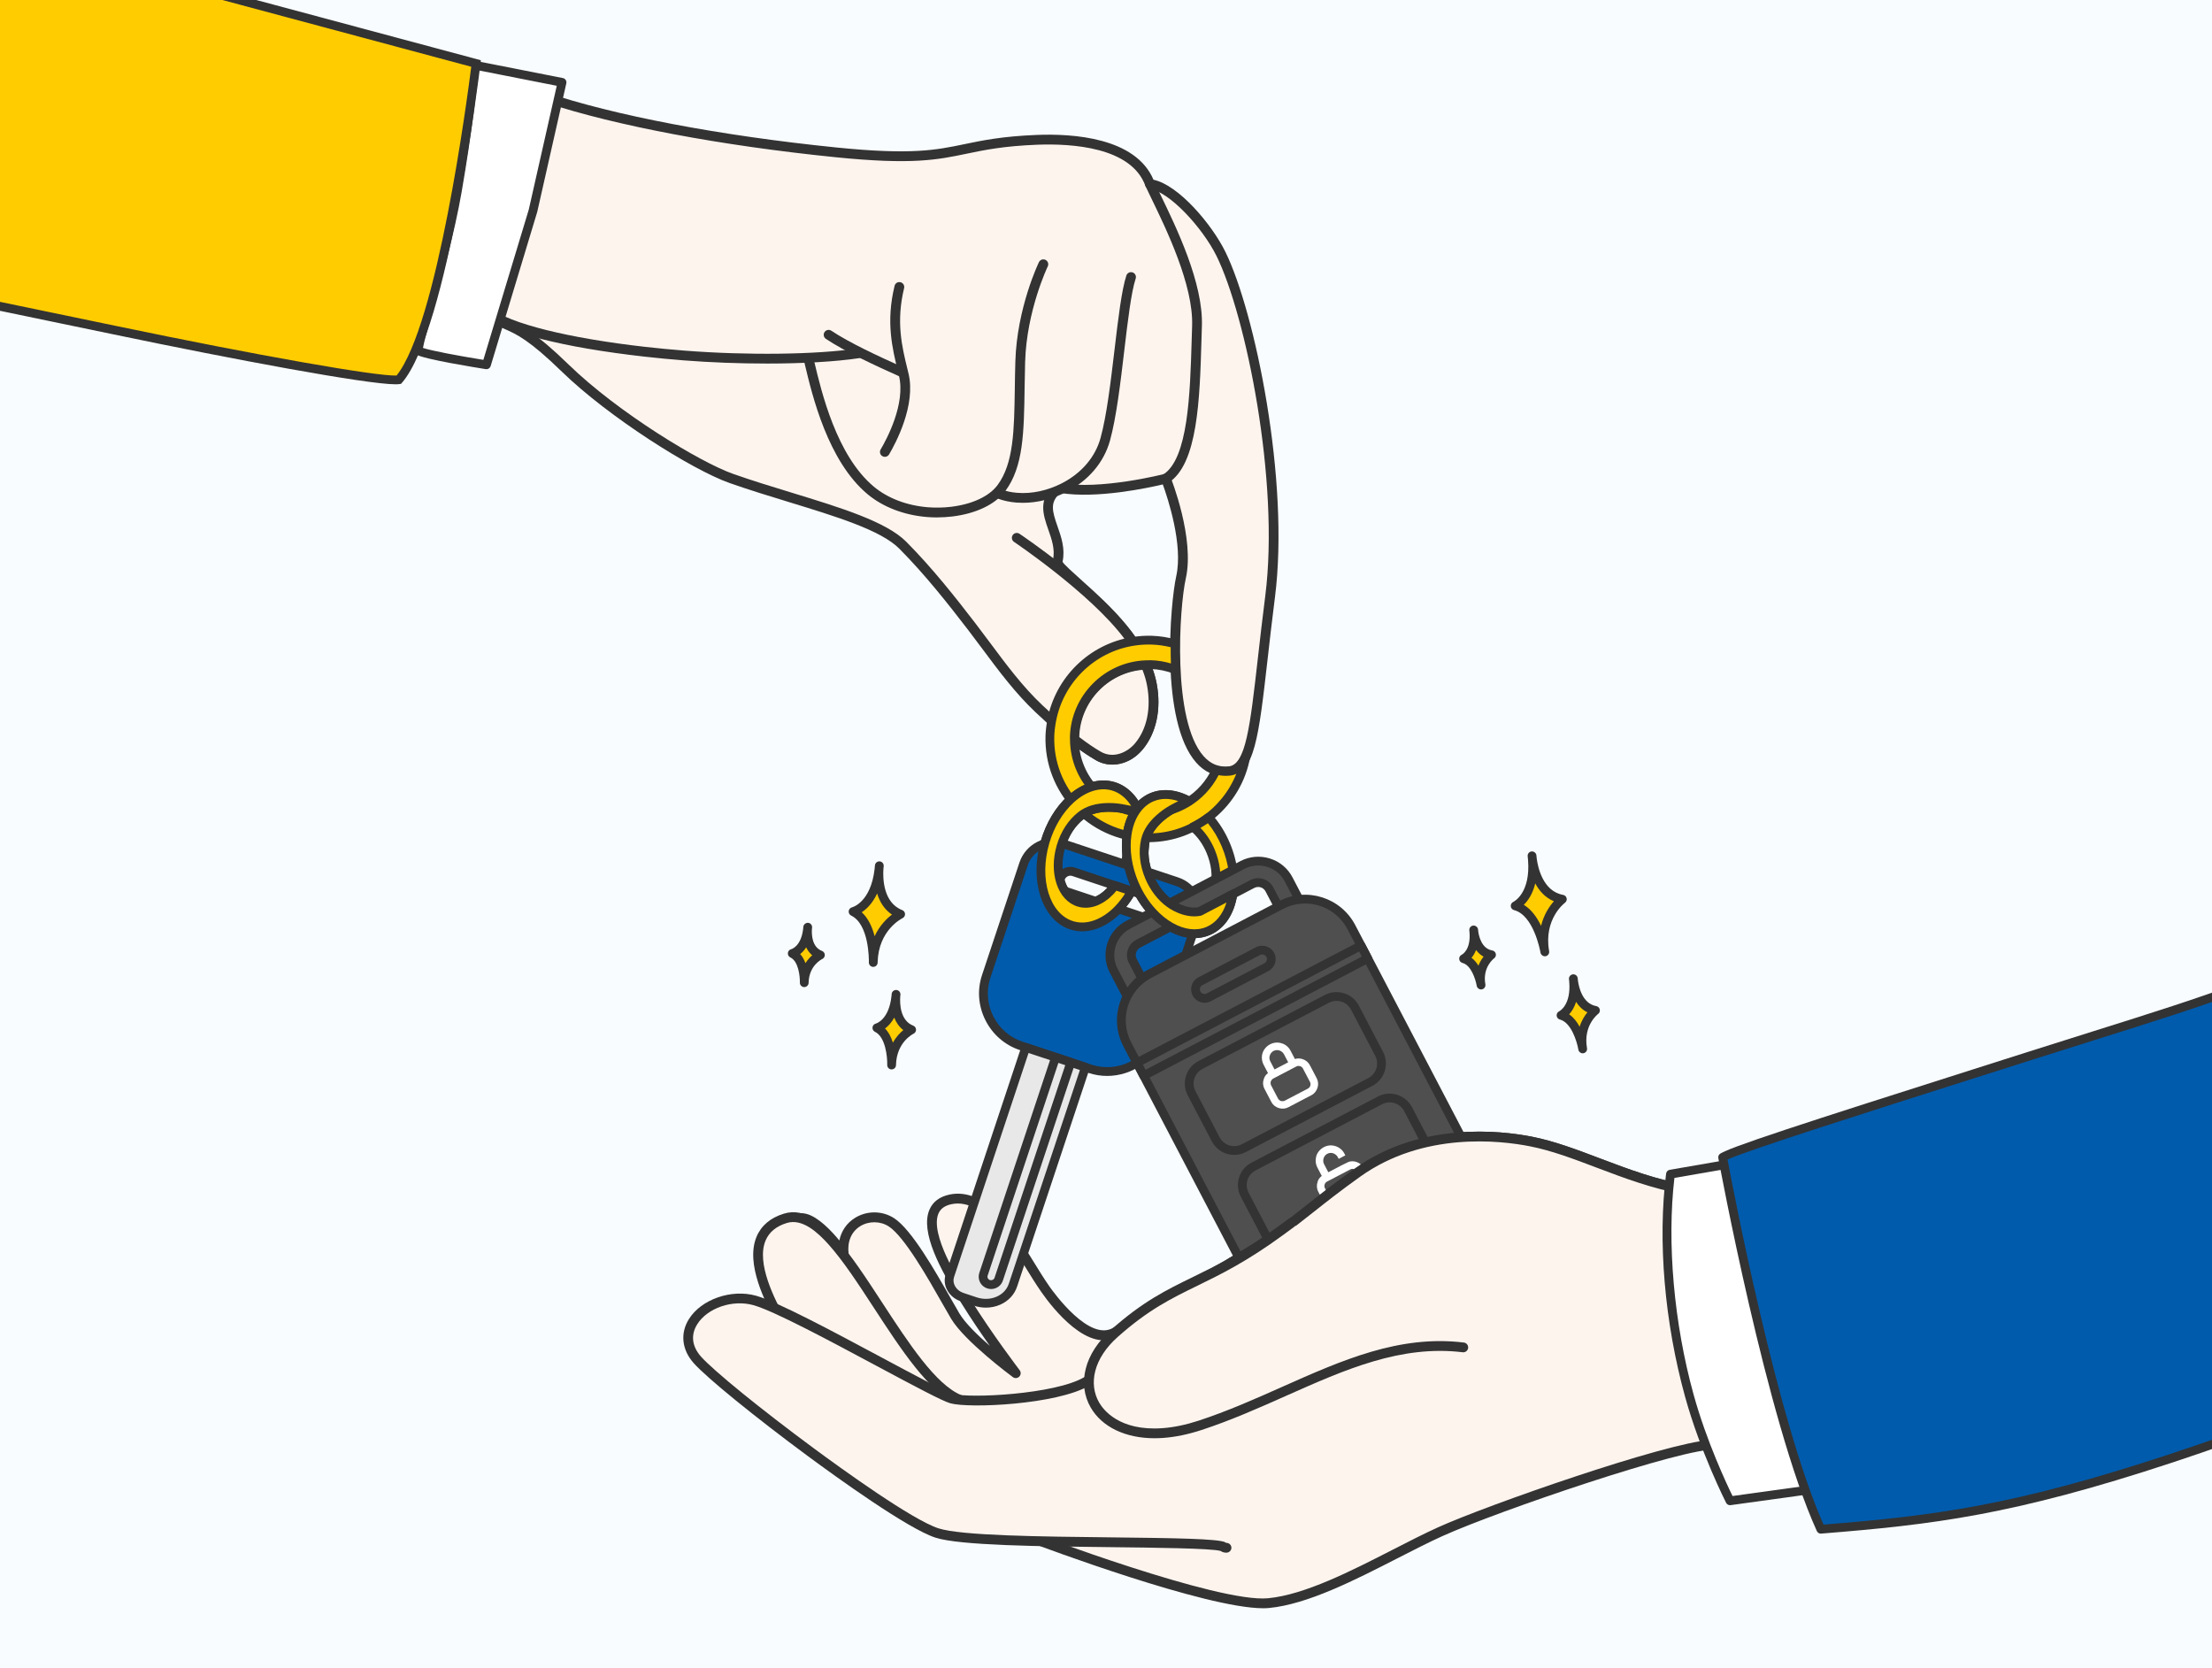 <?xml version="1.0" encoding="UTF-8"?><svg id="uuid-83a988b2-dbfb-4c76-b2d4-dbdc503087d0" xmlns="http://www.w3.org/2000/svg" xmlns:xlink="http://www.w3.org/1999/xlink" viewBox="0 0 252 190"><defs><clipPath id="uuid-a3015049-8678-4234-a245-bb7b6c6c31a6"><rect width="252" height="190" style="fill:#f8fcff;"/></clipPath></defs><rect width="252" height="190" style="fill:#f8fcff;"/><g style="clip-path:url(#uuid-a3015049-8678-4234-a245-bb7b6c6c31a6);"><path d="M192.36,135.57c-6.765-1.091-12.415-4.447-17.932-5.535-5.519-1.089-13.455-.981-19.785,3.543-6.329,4.523-7.356,6.19-14.38,10.247-7.024,4.056-11.791,7.016-13.063,7.849-2.87,1.877-6.664-2.751-8.085-4.784-1.842-2.636-3.248-5.594-5.471-7.952-1.364-1.446-3.246-2.75-5.332-2.318-5.109,1.058.373,9.423,1.721,11.593,2.558,4.115,5.691,8.21,5.691,8.21,0,0-5.396-3.988-6.894-6.499-1.498-2.512-4.958-9.177-7.266-10.68-2.308-1.503-5.893.024-5.44,3.64,0,0-2.461-3.545-4.366-4.058-1.906-.514-7.342,1.632-2.464,11.114,0,0-2.767-2.13-5.878-1.271-3.111.86-6.225,2.874-2.771,6.693,3.454,3.818,23.371,18.237,26.947,19.019,3.576.784,9.562.653,9.562.653,0,0,21.46,8.148,27.369,7.584,5.908-.564,13.739-5.506,19.57-8.142,5.831-2.636,27.605-10.219,31.411-9.9,0,0-3.829-28.363-3.144-29.004Z" style="fill:#fef4ee;"/><path d="M143.896,183.201c-6.548.001-25.108-6.955-26.839-7.609-.861.017-6.21.072-9.585-.668-3.652-.799-23.595-15.158-27.241-19.189-1.396-1.544-1.916-2.979-1.542-4.264.542-1.865,2.788-2.847,4.578-3.342,1.858-.514,3.584-.061,4.768.458-2.066-4.783-1.275-7.394-.164-8.768,1.129-1.398,2.92-1.834,4.032-1.533,1.322.356,2.782,1.884,3.719,3.021.224-1.081.832-1.977,1.773-2.566,1.369-.855,3.125-.843,4.474.035,2.002,1.305,4.682,6.026,6.455,9.15.38.67.714,1.259.984,1.711.645,1.08,2.077,2.473,3.457,3.677-.997-1.413-2.154-3.112-3.207-4.807l-.185-.296c-2.195-3.508-4.576-7.86-3.486-10.412.388-.908,1.166-1.489,2.311-1.727,1.924-.396,3.944.46,5.853,2.482,1.488,1.578,2.624,3.426,3.722,5.211.574.935,1.168,1.9,1.8,2.805.463.662,4.603,6.411,7.323,4.637,1.037-.679,5.667-3.58,13.089-7.865,4.44-2.564,6.443-4.149,8.979-6.156,1.429-1.131,3.049-2.413,5.355-4.062,7.548-5.395,16.652-4.337,20.218-3.637,2.539.501,5.067,1.459,7.744,2.474,3.204,1.214,6.518,2.47,10.168,3.059.21.034.383.185.445.388.043.144.026.297-.041.425-.277,1.544,1.81,18.344,3.203,28.668.022.167-.032.336-.148.459-.116.122-.286.191-.451.171-3.465-.272-24.739,6.962-31.134,9.854-1.586.717-3.313,1.602-5.142,2.538-4.786,2.452-10.211,5.231-14.605,5.65-.209.02-.437.029-.68.029ZM117.154,174.475c.067,0,.135.012.198.036.214.081,21.401,8.11,27.118,7.55,4.182-.398,9.505-3.126,14.202-5.532,1.841-.943,3.58-1.834,5.191-2.562,5.604-2.533,25.704-9.558,31.002-9.941-2.721-20.214-3.157-26.153-3.09-27.987-3.563-.635-6.778-1.853-9.891-3.032-2.632-.998-5.117-1.939-7.565-2.422-3.422-.678-12.159-1.692-19.353,3.449-2.284,1.633-3.893,2.905-5.312,4.028-2.571,2.035-4.603,3.643-9.113,6.248-7.4,4.272-12.006,7.158-13.036,7.832-3.442,2.254-7.643-3.206-8.849-4.932-.65-.931-1.253-1.911-1.836-2.858-1.069-1.738-2.174-3.535-3.584-5.03-1.135-1.203-2.89-2.549-4.813-2.155-.777.161-1.271.512-1.511,1.072-1,2.342,2.316,7.641,3.405,9.382l.187.299c2.515,4.043,5.63,8.124,5.661,8.165.169.221.149.532-.046.73-.194.199-.505.223-.729.058-.224-.166-5.503-4.084-7.042-6.662-.273-.459-.611-1.055-.996-1.732-1.615-2.846-4.319-7.609-6.094-8.766-.969-.633-2.284-.642-3.272-.024-1.003.628-1.48,1.768-1.31,3.127.032.255-.114.498-.354.591-.236.088-.511.008-.657-.203-.653-.939-2.654-3.461-4.053-3.837-.666-.185-1.99.062-2.875,1.156-.835,1.034-1.811,3.6,1.052,9.163.119.231.062.515-.139.683-.201.167-.49.173-.697.015-.026-.019-2.594-1.949-5.39-1.176-1.24.343-3.384,1.134-3.804,2.577-.258.889.179,1.966,1.299,3.204,3.471,3.837,23.229,18.099,26.651,18.848,3.469.759,9.371.641,9.432.641h.012ZM192.743,135.977c-.001,0-.001.001-.002.001.001,0,.001-.001.002-.001ZM192.744,135.976h0ZM192.86,135.796h0Z" style="fill:#333;"/><g id="uuid-8f966a3b-8d2a-45c7-be5a-3d32d2948c70"><path d="M55.873,35.958c2.41,1.673,3.007.613,8.531,5.983,5.524,5.37,14.886,11.139,18.909,12.558,7.532,2.656,16.457,4.514,19.528,7.599,2.87,2.883,5.403,6.075,7.878,9.297,2.431,3.164,4.718,6.581,7.631,9.326,2.075,1.957,4.284,3.948,6.764,5.385,1.594.924,3.478.293,4.624-1.076,1.625-1.941,1.94-4.646,1.488-7.05-1.352-7.19-11.006-12.791-10.72-14.106.706-3.259-2.93-5.971.149-8.309,4.765.874,12.166-1.044,12.166-1.044,0,0,2.722,6.793,1.729,11.231-.995,4.437-1.991,22.834,5.486,22.105,2.978-.29,2.993-6.811,4.661-19.888,1.667-13.078-2.164-32.068-5.596-39.04-1.518-3.084-5.456-7.68-8.092-7.956-1.64-4.487-7.96-5.239-12.86-5.046-10.138.4-8.807,2.857-22.937,1.424-14.13-1.433-25.998-3.853-33.37-6.357,0,0-7.339,24.012-5.968,24.963Z" style="fill:#fef4ee;"/><path d="M139.605,88.437c-1.291,0-2.409-.526-3.331-1.569-4.145-4.691-2.949-18.207-2.271-21.237.801-3.574-.962-8.879-1.531-10.448-1.717.406-7.504,1.646-11.666.977-1.222,1.034-.946,2.04-.327,3.806.418,1.193.893,2.545.571,4.028.096.24,1.242,1.27,2.254,2.178,3.003,2.695,7.541,6.77,8.47,11.707.545,2.902-.041,5.64-1.608,7.512-1.424,1.7-3.616,2.196-5.331,1.2-2.576-1.493-4.896-3.602-6.867-5.461-2.285-2.154-4.199-4.725-6.049-7.21-.546-.733-1.09-1.465-1.642-2.183-2.243-2.919-4.883-6.28-7.832-9.244-2.085-2.095-7.19-3.656-12.597-5.309-2.229-.682-4.535-1.387-6.721-2.157-4.312-1.521-13.798-7.518-19.112-12.685-3.727-3.623-5.166-4.263-6.436-4.826-.604-.269-1.229-.547-2.025-1.1-1.131-.786.804-9.394,5.753-25.584.044-.145.145-.265.279-.334.134-.067.29-.08.434-.031,7.895,2.682,20.013,4.988,33.247,6.331,8.609.873,11.396.292,14.625-.38,2.01-.418,4.287-.892,8.232-1.048,4.125-.165,11.243.299,13.285,5.104,2.882.615,6.654,5.092,8.189,8.21,3.373,6.852,7.347,26.043,5.649,39.356-.33,2.585-.595,4.913-.83,6.987-1.024,9.002-1.492,13.11-4.33,13.387-.163.016-.325.023-.483.023ZM132.82,53.964c.224,0,.432.135.518.351.114.283,2.774,7.007,1.756,11.56-.749,3.338-1.584,16.179,2.018,20.254.796.901,1.733,1.289,2.87,1.174,1.938-.188,2.433-4.526,3.328-12.401.236-2.079.502-4.412.832-7.002,1.672-13.113-2.229-31.991-5.544-38.724-1.599-3.248-5.441-7.415-7.648-7.647-.212-.022-.393-.163-.466-.363-1.618-4.43-8.404-4.826-12.314-4.68-3.853.152-5.986.596-8.049,1.025-3.319.69-6.184,1.288-14.966.396-13.014-1.319-24.971-3.572-32.947-6.201-3.225,10.604-6.329,22.316-5.93,23.853.668.453,1.197.688,1.756.937,1.355.603,2.891,1.284,6.76,5.046,5.662,5.505,15.009,11.129,18.706,12.433,2.164.764,4.458,1.465,6.676,2.143,5.543,1.695,10.779,3.296,13.062,5.589,2.996,3.01,5.662,6.405,7.926,9.352.555.723,1.103,1.458,1.651,2.195,1.822,2.447,3.705,4.978,5.92,7.064,1.926,1.816,4.188,3.875,6.661,5.309,1.44.835,3.04.092,3.916-.952,1.353-1.614,1.851-4.016,1.366-6.588-.858-4.566-5.227-8.488-8.118-11.084-1.897-1.704-2.764-2.481-2.598-3.244.254-1.175-.147-2.317-.534-3.423-.589-1.679-1.257-3.582.89-5.212.125-.095.284-.132.438-.104,4.589.843,11.853-1.016,11.926-1.035.047-.013.094-.018.14-.018Z" style="fill:#333;"/><path d="M128.852,31.558c-.528,1.603-.913,4.852-1.32,8.292-.441,3.726-.897,7.579-1.612,10.179-.645,2.347-2.324,4.313-4.728,5.536-1.719.875-3.639,1.264-5.364,1.128-.7-.055-1.367-.196-1.975-.426" style="fill:#fef4ee;"/><path d="M116.516,57.278c-.246,0-.49-.01-.732-.028-.76-.06-1.476-.215-2.128-.46-.289-.108-.435-.431-.326-.719.109-.288.433-.433.719-.326.555.209,1.168.341,1.823.392,1.647.14,3.456-.248,5.066-1.068,2.262-1.151,3.84-2.993,4.443-5.188.705-2.563,1.157-6.393,1.596-10.096.415-3.502.801-6.755,1.344-8.401.098-.292.414-.451.705-.355.293.097.451.412.355.705-.508,1.54-.888,4.738-1.29,8.125-.449,3.802-.906,7.674-1.634,10.319-.688,2.499-2.468,4.59-5.014,5.885-1.558.793-3.282,1.216-4.928,1.216Z" style="fill:#333;"/><path d="M118.863,30.106c-.024.05-2.457,5.105-2.634,11.098-.031,1.052-.046,2.065-.06,3.045-.072,4.875-.128,8.726-2.079,11.346-1.046,1.406-3.119,2.387-5.687,2.692-.916.109-1.831.125-2.723.055-2.479-.195-4.789-1.058-6.485-2.473-4.385-3.659-6.133-11.007-6.973-14.538l-.024-.101" style="fill:#fef4ee;"/><path d="M106.759,58.942c-.376,0-.751-.015-1.124-.044-2.621-.207-5.035-1.13-6.798-2.601-4.528-3.779-6.305-11.248-7.158-14.838l-.024-.1c-.071-.3.113-.602.412-.674.301-.072.602.112.674.412l.024.102c.826,3.475,2.544,10.699,6.787,14.24,1.587,1.324,3.778,2.156,6.171,2.345.866.069,1.745.051,2.614-.052,2.416-.287,4.35-1.188,5.306-2.472,1.843-2.476,1.897-6.246,1.968-11.021.016-1.044.03-2.029.061-3.053.182-6.143,2.665-11.275,2.69-11.327.135-.276.467-.389.745-.255.276.135.392.469.258.745-.024.05-2.404,5.019-2.578,10.87-.03,1.018-.045,1.998-.059,2.947-.074,5.064-.132,8.995-2.19,11.759-1.138,1.529-3.35,2.591-6.069,2.913-.567.067-1.14.102-1.709.102Z" style="fill:#333;"/><path d="M131.007,20.973c1.438,3.099,5.543,10.668,5.362,16.148-.015.47-.03.959-.045,1.46-.188,6.322-.37,13.967-3.504,15.941" style="fill:#fef4ee;"/><path d="M132.821,55.079c-.186,0-.367-.092-.474-.261-.164-.261-.085-.604.176-.77,2.838-1.787,3.059-9.231,3.235-15.214l.053-1.732c.153-4.616-2.945-11.003-4.61-14.435-.27-.556-.508-1.048-.699-1.461-.13-.279-.009-.611.271-.74.273-.13.61-.01.74.271.189.408.426.894.692,1.443,1.826,3.765,4.883,10.065,4.721,14.957l-.053,1.729c-.194,6.572-.414,14.021-3.757,16.126-.092.058-.194.085-.296.085Z" style="fill:#333;"/><path d="M102.457,32.691c-.969,3.97-.254,6.894.377,9.475.042.173.084.343.125.512.819,3.403-1.44,7.599-2.151,8.804" style="fill:#fef4ee;"/><path d="M100.806,52.04c-.096,0-.193-.024-.283-.077-.265-.157-.353-.499-.196-.765.685-1.159,2.859-5.19,2.089-8.39l-.105-.438c-.664-2.713-1.397-5.707-.395-9.812.073-.298.368-.483.675-.409.299.073.482.375.409.675-.938,3.838-.239,6.691.377,9.209l.125.516c.868,3.605-1.475,7.967-2.214,9.218-.104.176-.29.273-.481.273Z" style="fill:#333;"/><path d="M115.835,61.267c.358.241,8.819,5.961,12.695,11.14.545.728,1.023,1.538,1.42,2.408" style="fill:#fef4ee;"/><path d="M129.949,75.373c-.212,0-.414-.122-.508-.327-.38-.834-.837-1.609-1.357-2.304-3.849-5.143-12.473-10.953-12.56-11.011-.256-.172-.324-.519-.153-.774.173-.256.516-.324.774-.153.36.242,8.87,5.977,12.831,11.27.568.759,1.066,1.603,1.48,2.51.128.28.004.611-.276.739-.075.034-.153.051-.231.051Z" style="fill:#333;"/><path d="M102.832,42.394c-.062-.005-.124-.02-.184-.047-2.758-1.234-6.187-2.827-8.248-4.209" style="fill:#fef4ee;"/><path d="M102.833,42.951c-.013,0-.024,0-.036-.001-.132-.008-.26-.041-.381-.097-2.771-1.239-6.228-2.845-8.327-4.252-.256-.172-.324-.519-.153-.774.172-.256.516-.325.774-.153,2.03,1.361,5.431,2.94,8.166,4.163.308.02.537.285.518.593-.019.295-.269.521-.561.521Z" style="fill:#333;"/><path d="M97.814,40.241c-4.662.707-12.626.824-19.917.251-1.465-.115-2.942-.256-4.416-.422-9.034-1.017-15.737-2.712-17.931-4.535" style="fill:#fef4ee;"/><path d="M87.325,41.413c-3.092,0-6.357-.12-9.471-.364-1.48-.117-2.972-.259-4.435-.424-9.274-1.045-15.917-2.743-18.225-4.661-.237-.196-.27-.548-.073-.785.197-.237.549-.269.786-.073,2.081,1.729,8.84,3.42,17.637,4.41,1.45.163,2.93.305,4.397.42,7.151.562,15.103.464,19.788-.246.303-.034.59.162.636.468.046.305-.163.59-.468.636-2.711.41-6.489.62-10.573.62Z" style="fill:#333;"/><path d="M47.7,39.966c.819.501,7.719,1.588,7.719,1.588l5.299-17.532,3.31-14.64-9.946-1.959s-.532,5.961-1.983,14.354c-1.391,8.05-4.801,17.944-4.4,18.189Z" style="fill:#fff;"/><path d="M55.42,42.054c-.025,0-.052-.002-.078-.006-1.168-.185-7.041-1.129-7.902-1.655h0c-.475-.29-.441-.484.882-5.207,1.051-3.75,2.489-8.885,3.285-13.493,1.431-8.273,1.974-14.255,1.979-14.314.013-.141.085-.27.198-.355.112-.085.258-.119.396-.09l9.946,1.959c.133.025.249.104.322.218.074.113.099.251.068.383l-3.311,14.64-5.308,17.566c-.064.214-.261.355-.479.355ZM48.188,39.634c.917.31,3.984.893,6.879,1.357l5.173-17.114,3.188-14.104-8.901-1.754c-.168,1.671-.747,6.973-1.935,13.843-.806,4.659-2.252,9.822-3.309,13.593-.508,1.812-.991,3.536-1.096,4.179Z" style="fill:#333;"/><path d="M-3.426-8.255C7.005-5.428,54.236,7.235,54.236,7.235c0,0-3.614,29.993-8.804,36.022-1.978.305-17.366-2.52-32.334-5.643-13.916-2.904-19.465-3.936-28.337-6.256C-18.125,16.924-12.634-2.15-3.426-8.255Z" style="fill:#fc0;"/><path d="M45.075,43.777c-3.357,0-18.646-2.87-32.079-5.673-2.647-.552-4.992-1.037-7.114-1.476-9.06-1.873-14.05-2.904-21.246-4.786l-.303-.079-.062-.307C-18.7,16.597-12.967-2.529-3.703-8.672l.188-.125.219.06C7.015-5.943,53.893,6.625,54.366,6.751l.418.112-.052.431c-.148,1.231-3.692,30.214-8.921,36.289l-.12.14-.183.028c-.109.017-.255.025-.434.025ZM-14.808,30.954c7.01,1.825,11.977,2.852,20.892,4.694,2.123.439,4.469.924,7.117,1.477,16.167,3.373,29.678,5.751,31.979,5.653,4.634-5.773,8.043-31.518,8.507-35.174C48.997,6.348,6.855-4.953-3.336-7.713-12.135-1.674-17.553,16.586-14.808,30.954Z" style="fill:#333;"/><path d="M133.872,73.339c.034-3.243.355-6.149.677-7.586.993-4.437-1.729-11.231-1.729-11.231,0,0-7.401,1.918-12.166,1.044-3.079,2.338.557,5.05-.149,8.309-.216.997,5.268,4.453,8.53,9.195.708-.116,1.435-.169,2.179-.146.921.029,1.808.18,2.658.415Z" style="fill:none;"/><path d="M130.519,75.72c.315.733.561,1.487.707,2.261.452,2.405.137,5.109-1.488,7.05-1.146,1.369-3.03,2-4.624,1.076-.945-.548-1.84-1.191-2.714-1.866.033,4.527,3.63,8.258,8.195,8.401,3.505.11,6.579-1.926,7.961-4.921-3.202-.939-4.376-6.189-4.631-11.435-.872-.339-1.811-.547-2.799-.578-.205-.006-.406.004-.607.012Z" style="fill:none;"/><path d="M129.738,85.031c1.625-1.941,1.94-4.646,1.488-7.05-.145-.774-.392-1.528-.707-2.261-4.402.174-7.985,3.718-8.125,8.189-.004.112.006.22.006.331.874.676,1.769,1.319,2.714,1.866,1.594.924,3.478.293,4.624-1.076Z" style="fill:#fef4ee;"/><path d="M126.73,87.098c-.654,0-1.304-.165-1.896-.509-.843-.488-1.725-1.095-2.776-1.907-.135-.104-.215-.266-.216-.437l-.004-.111c-.002-.081-.005-.162-.002-.244.148-4.707,3.952-8.542,8.66-8.728.254-.004.444.126.535.338.354.827.598,1.604.742,2.378.545,2.901-.041,5.639-1.608,7.511h0c-.933,1.113-2.194,1.709-3.436,1.709ZM122.951,83.96c.92.701,1.7,1.233,2.443,1.664,1.44.835,3.04.092,3.916-.952h0c1.353-1.614,1.851-4.016,1.366-6.588-.107-.58-.279-1.166-.521-1.782-3.945.35-7.077,3.628-7.203,7.625,0,.011-.001.022-.001.033Z" style="fill:#333;"/><path d="M140.034,87.858c-.537.052-1.026-.004-1.478-.137-1.382,2.995-4.456,5.031-7.961,4.921-4.564-.143-8.162-3.874-8.195-8.401-.001-.111-.01-.22-.006-.331.14-4.471,3.724-8.015,8.125-8.189.202-.008.403-.018.607-.012.988.031,1.927.239,2.799.578-.048-.993-.064-1.984-.054-2.947-.85-.236-1.737-.386-2.658-.415-.744-.023-1.471.03-2.179.146-4.638.758-8.344,4.362-9.221,9.007-.107.569-.186,1.148-.205,1.745-.195,6.214,4.684,11.409,10.898,11.604,5.67.178,10.478-3.873,11.428-9.304-.471,1.066-1.067,1.654-1.901,1.735Z" style="fill:#fc0;"/><path d="M130.857,95.932c-.122,0-.243-.002-.365-.006-6.479-.204-11.585-5.641-11.383-12.12.019-.562.089-1.158.214-1.822.912-4.835,4.783-8.615,9.631-9.407.764-.124,1.526-.179,2.275-.152.904.028,1.838.174,2.776.434.218.06.369.26.366.487-.011.977.007,1.958.053,2.916.009.17-.069.331-.207.43-.137.1-.316.123-.473.061-.855-.332-1.742-.515-2.634-.543-.165-.008-.326.001-.485.008-4.243.168-7.601,3.553-7.731,7.709-.002.059,0,.114.002.171l.004.141c.031,4.298,3.419,7.771,7.711,7.905,3.217.105,6.147-1.716,7.491-4.63.104-.227.358-.342.595-.271.423.124.843.162,1.289.118h0c.417-.04.962-.24,1.492-1.439.101-.23.354-.353.603-.276.241.073.391.315.347.564-.979,5.602-5.918,9.723-11.57,9.724ZM130.875,73.419c-.58,0-1.17.048-1.76.144-4.434.725-7.975,4.184-8.81,8.606-.115.613-.18,1.159-.196,1.669-.186,5.928,4.486,10.901,10.414,11.088,4.558.172,8.675-2.661,10.32-6.777-.236.111-.489.181-.76.207h0c-.427.04-.846.023-1.254-.055-1.586,3.062-4.793,4.967-8.25,4.841-4.832-.152-8.645-4.061-8.68-8.897l-.003-.112c-.003-.08-.006-.159-.003-.24.147-4.677,3.927-8.486,8.605-8.672.27-.011.455-.015.644-.012.76.024,1.515.147,2.253.367-.021-.612-.029-1.231-.027-1.851-.735-.178-1.464-.279-2.171-.301-.107-.004-.215-.005-.323-.005Z" style="fill:#333;"/></g><g id="uuid-e5473cbf-2584-4af2-9f13-f7f099340531"><path d="M97.185,103.845s2.63-.625,2.992-5.225c0,0-.631,4.335,2.431,5.521,0,0-3.044,1.451-3.123,5.5,0,0,.144-4.616-2.3-5.797Z" style="fill:#fc0;"/><path d="M99.485,110.142h-.013c-.274-.007-.492-.234-.487-.51,0-.01,0-.02.001-.029.005-.344.021-4.322-2.019-5.308-.19-.092-.302-.294-.279-.504.022-.209.173-.381.377-.432.095-.025,2.141-.607,2.573-4.365.017-.251.038-.413.043-.446.039-.268.287-.451.551-.425.268.03.464.268.442.536-.01.126-.021.248-.034.368-.062.978-.041,3.8,2.148,4.647.186.071.31.247.318.445.008.199-.104.384-.282.471-.112.055-2.744,1.375-2.839,5.009,0,.028-.001.048-.001.058-.009.271-.23.484-.5.484ZM98.173,103.919c.768.699,1.211,1.732,1.468,2.73.563-1.219,1.376-2.009,1.974-2.464-.907-.61-1.413-1.507-1.688-2.405-.524,1.138-1.213,1.782-1.754,2.139Z" style="fill:#333;"/><path d="M99.895,117.087s1.922-.457,2.186-3.818c0,0-.461,3.167,1.777,4.034,0,0-2.225,1.06-2.282,4.019,0,0,.106-3.373-1.681-4.235Z" style="fill:#fc0;"/><path d="M101.576,121.823h-.013c-.274-.007-.492-.234-.487-.51,0-.019.001-.037.001-.056.017-.887-.201-3.142-1.399-3.72-.19-.092-.302-.294-.279-.504.022-.208.173-.38.375-.432.074-.02,1.479-.441,1.781-3.077.013-.184.029-.303.032-.327.038-.267.283-.445.551-.425.268.03.464.268.442.536-.007.093-.016.183-.025.271-.043.689-.029,2.67,1.484,3.258.187.072.312.248.319.447.007.199-.104.384-.285.47-.077.038-1.93.974-1.996,3.542-.001.021-.001.034-.001.041-.009.271-.23.484-.5.484ZM100.827,117.158c.429.442.711,1.025.896,1.615.361-.656.812-1.122,1.187-1.431-.505-.386-.828-.894-1.033-1.421-.327.599-.714.987-1.05,1.236Z" style="fill:#333;"/><path d="M90.254,108.613s1.556-.355,1.763-2.994c0,0-.367,2.486,1.447,3.172,0,0-1.8.828-1.841,3.152,0,0,.079-2.649-1.37-3.33Z" style="fill:#fc0;"/><path d="M91.624,112.443h-.012c-.275-.007-.493-.234-.488-.509,0-.015.001-.029.001-.043.011-.676-.16-2.393-1.083-2.826-.192-.09-.307-.294-.284-.506.022-.21.174-.382.379-.432.062-.018,1.131-.341,1.36-2.32.01-.147.023-.242.025-.262.04-.267.303-.443.551-.424.269.03.464.268.442.536-.005.073-.012.146-.02.217-.032.522-.017,2.009,1.146,2.448.188.071.315.249.323.45.007.201-.107.388-.291.472-.059.028-1.503.737-1.551,2.68v.033c-.009.271-.23.485-.5.485ZM91.161,108.682c.268.298.461.659.601,1.032.243-.383.522-.676.772-.891-.312-.261-.534-.577-.691-.909-.217.344-.458.591-.682.768Z" style="fill:#333;"/><path d="M172.613,103.189s2.459-1.122,1.923-5.705c0,0,.22,4.374,3.454,4.945,0,0-2.706,2.013-1.998,6.001,0,0-.753-4.558-3.379-5.242Z" style="fill:#fc0;"/><path d="M175.991,108.931c-.237,0-.448-.171-.491-.413-.002-.009-.004-.019-.005-.028-.062-.341-.816-4.246-3.008-4.816-.205-.053-.354-.229-.372-.44-.019-.209.097-.407.286-.496.095-.046,1.982-1.017,1.679-4.781-.032-.249-.042-.412-.043-.445-.014-.27.188-.501.457-.523.261-.014.507.171.539.439.014.125.026.248.037.368.128.97.694,3.734,3.008,4.144.196.034.352.183.398.376s-.026.396-.186.517c-.1.075-2.427,1.879-1.815,5.464.005.027.009.046.01.056.045.271-.138.527-.409.574-.028.005-.057.007-.085.007ZM173.597,103.071c.888.537,1.523,1.465,1.969,2.396.316-1.306.961-2.238,1.459-2.8-1.008-.424-1.678-1.205-2.122-2.034-.293,1.219-.844,1.984-1.306,2.438Z" style="fill:#333;"/><path d="M177.838,115.655s1.797-.82,1.405-4.168c0,0,.16,3.196,2.524,3.614,0,0-1.977,1.47-1.46,4.385,0,0-.55-3.33-2.468-3.83Z" style="fill:#fc0;"/><path d="M180.306,119.986c-.237,0-.448-.17-.491-.412-.003-.019-.007-.037-.01-.055-.156-.874-.807-3.044-2.093-3.38-.205-.053-.354-.229-.372-.44-.019-.208.096-.405.284-.495.065-.032,1.364-.717,1.151-3.361-.024-.186-.031-.306-.032-.33-.014-.27.188-.501.457-.523.265-.026.508.172.539.439.011.094.02.185.027.273.092.688.489,2.624,2.087,2.907.196.034.354.183.399.377s-.027.397-.188.517c-.068.052-1.706,1.328-1.272,3.861.004.021.006.034.007.04.045.271-.138.528-.408.575-.029.005-.058.007-.086.007ZM178.765,115.544c.507.351.896.868,1.192,1.411.228-.714.579-1.258.887-1.633-.569-.281-.985-.717-1.289-1.193-.204.65-.508,1.106-.79,1.415Z" style="fill:#333;"/><path d="M166.737,109.21s1.459-.65,1.151-3.279c0,0,.12,2.511,2.034,2.832,0,0-1.606,1.16-1.195,3.449,0,0-.437-2.615-1.99-3.001Z" style="fill:#fc0;"/><path d="M168.726,112.711c-.237,0-.447-.17-.491-.411-.003-.015-.005-.029-.008-.043-.12-.665-.622-2.316-1.61-2.562-.207-.052-.359-.229-.378-.441-.019-.21.097-.409.288-.497.059-.03,1.044-.555.887-2.539-.019-.147-.023-.243-.024-.264-.014-.269.189-.5.458-.521.249-.014.506.171.538.439.008.074.016.147.021.219.07.521.373,1.973,1.598,2.178.198.033.357.183.404.379.046.196-.031.401-.194.52-.053.039-1.331,1.014-1,2.93.003.016.005.026.006.032.045.271-.137.527-.408.574-.028.006-.058.008-.086.008ZM167.64,109.103c.319.24.579.557.789.896.164-.423.381-.764.585-1.023-.357-.195-.636-.462-.854-.758-.146.379-.336.669-.521.886Z" style="fill:#333;"/></g><path d="M121.257,101.409c.409.68.978,1.183,1.689,1.392.62.181,1.269.124,1.896-.126l-3.284-1.092c-.115-.038-.208-.107-.302-.174Z" style="fill:none;"/><path d="M130.393,95.417c-.714-.03-1.411-.123-2.083-.279.206,1.029.173,2.215-.181,3.425-.857,2.927-3.177,4.824-5.183,4.237-2.006-.587-2.938-3.436-2.081-6.363.399-1.365,1.156-2.638,2.279-3.526.901-.712,2.099-.94,3.223-.938.582.001,1.165.066,1.734.185.197.041,1.676.319,1.716.42-.599-1.5-1.629-2.61-2.999-3.011-.795-.233-1.622-.198-2.433.05-.846.259-1.671.757-2.426,1.448-1.256,1.151-2.31,2.831-2.899,4.844-1.282,4.381.112,8.645,3.115,9.523,3.002.879,6.475-1.961,7.757-6.342.369-1.261.51-2.51.461-3.674Z" style="fill:#fc0;"/><path d="M123.279,106.09c-.418,0-.835-.058-1.244-.178-3.262-.955-4.812-5.505-3.453-10.144.589-2.015,1.669-3.815,3.04-5.072.822-.753,1.702-1.277,2.616-1.558.941-.287,1.856-.305,2.721-.051,1.462.428,2.642,1.602,3.322,3.305.103.256-.021.546-.276.649-.163.064-.339.04-.473-.053-.119-.042-.461-.128-1.364-.308l-.172-.034c-.545-.114-1.095-.173-1.63-.174h-.013c-.847,0-2.031.145-2.899.83-.979.774-1.709,1.907-2.109,3.274-.386,1.319-.399,2.656-.037,3.763.34,1.04.972,1.743,1.779,1.979,1.737.503,3.784-1.242,4.562-3.898.314-1.073.373-2.175.171-3.186-.033-.167.021-.339.143-.458.121-.118.297-.167.461-.128.638.148,1.308.238,1.99.266.26.011.468.219.479.479.053,1.272-.108,2.563-.481,3.836-1.187,4.057-4.21,6.858-7.133,6.858ZM125.714,89.91c-.385,0-.779.062-1.183.186-.771.235-1.521.686-2.233,1.338-1.238,1.135-2.218,2.774-2.757,4.616-1.202,4.109.043,8.103,2.775,8.903,2.737.794,5.935-1.895,7.137-6.003.297-1.018.448-2.045.45-3.062-.337-.027-.67-.068-.997-.122.089.958-.011,1.96-.298,2.938-.933,3.188-3.538,5.24-5.803,4.576-1.133-.331-2.003-1.265-2.448-2.628-.425-1.297-.414-2.843.028-4.354.458-1.567,1.305-2.874,2.448-3.778.879-.693,2.062-1.045,3.519-1.045h.016c.604.001,1.221.066,1.835.195l.159.032c.188.037.354.07.505.102-.561-.889-1.315-1.499-2.189-1.756-.312-.091-.634-.137-.964-.137Z" style="fill:#333;"/><path d="M121.17,96.136l12.915,4.295c1.868.621,2.889,2.658,2.261,4.546l-4.261,12.812c-1.084,3.259-4.651,5.044-7.936,3.951l-7.808-2.596c-3.263-1.085-5.073-4.658-3.989-7.917l4.261-12.812c.628-1.888,2.689-2.9,4.556-2.279h0ZM122.313,99.312l8.955,2.978c.607.202.953.891.744,1.521h0c-.202.607-.891.952-1.499.75l-8.955-2.978c-.63-.21-.953-.891-.751-1.498h0c.209-.629.876-.982,1.506-.772h0Z" style="fill:#005bac; fill-rule:evenodd;"/><path d="M126.135,122.564c-.711,0-1.433-.111-2.143-.348l-7.809-2.597c-1.705-.567-3.095-1.772-3.913-3.393-.819-1.623-.959-3.455-.393-5.157l4.261-12.812c.714-2.145,3.043-3.308,5.189-2.596l12.915,4.296c1.031.343,1.867,1.071,2.355,2.05.488.979.566,2.09.222,3.129l-4.261,12.812c-.94,2.825-3.587,4.615-6.425,4.615ZM120.035,96.451c-1.301,0-2.515.823-2.946,2.122l-4.261,12.812c-.481,1.447-.362,3.006.336,4.391.698,1.383,1.884,2.41,3.337,2.894l7.808,2.597c3.021,1.005,6.301-.624,7.303-3.635l4.261-12.812c.262-.785.202-1.626-.168-2.366-.368-.739-.999-1.288-1.776-1.547l-12.915-4.296h0c-.324-.108-.653-.159-.978-.159ZM130.871,105.118c-.172,0-.346-.026-.516-.083l-8.955-2.979c-.43-.143-.777-.445-.978-.854-.198-.401-.23-.855-.09-1.277.143-.43.441-.78.84-.986.405-.209.865-.244,1.299-.102l8.955,2.978c.866.289,1.353,1.274,1.061,2.152-.232.698-.909,1.15-1.616,1.15ZM121.941,99.752c-.106,0-.212.025-.309.076-.166.085-.29.232-.351.413-.057.171-.044.355.037.521.082.165.223.288.396.346l8.956,2.979c.346.115.752-.087.866-.434.121-.363-.074-.771-.428-.888l-8.955-2.978h0c-.07-.023-.142-.035-.214-.035Z" style="fill:#333;"/><path d="M116.86,119.317l6.795,2.26-8.253,24.815c-.546,1.641-2.472,2.473-4.294,1.867l-1.507-.501c-1.08-.359-1.718-1.445-1.389-2.434l8.649-26.006Z" style="fill:#e8e8e8; fill-rule:evenodd;"/><path d="M112.32,148.958c-.457,0-.919-.075-1.37-.225l-1.508-.502c-.641-.213-1.173-.641-1.498-1.205-.338-.587-.411-1.247-.207-1.861l8.648-26.007c.042-.125.132-.229.251-.289.118-.059.254-.068.382-.027l6.795,2.26c.125.042.229.132.289.251.06.118.069.256.027.382l-8.253,24.815c-.309.929-.999,1.667-1.943,2.077-.508.22-1.057.331-1.613.331ZM117.176,119.949l-8.49,25.533c-.113.339-.068.71.125,1.046.202.352.538.619.946.755l1.509.502c.766.257,1.571.229,2.269-.075.681-.295,1.175-.819,1.393-1.475l8.096-24.342-5.847-1.944Z" style="fill:#333;"/><path d="M120.257,120.447l1.732.576-8.215,24.703c-.157.472-.689.719-1.162.562h0c-.472-.157-.728-.667-.571-1.139l8.215-24.703Z" style="fill:#e8e8e8; fill-rule:evenodd;"/><path d="M112.911,146.837c-.151,0-.305-.024-.456-.074-.354-.118-.643-.368-.811-.702-.167-.335-.194-.714-.076-1.069l8.215-24.703c.042-.125.132-.229.251-.289s.254-.068.382-.027l1.732.576c.262.087.403.37.316.633l-8.215,24.703c-.195.584-.746.953-1.339.953ZM120.574,121.078l-8.057,24.229c-.034.102-.026.21.021.306.048.095.13.167.232.2.213.071.462-.044.529-.246l8.058-24.229-.784-.261Z" style="fill:#333;"/><path d="M127.162,103.821c-.452.432-.932.79-1.428,1.072-1.153.655-2.391.881-3.558.54-3.002-.878-4.397-5.142-3.115-9.523.589-2.013,1.643-3.693,2.899-4.844.754-.691,1.58-1.189,2.426-1.448.811-.248,1.638-.282,2.433-.05,1.37.401,2.4,1.511,2.999,3.011-.04-.101-1.519-.379-1.716-.42-.569-.119-1.152-.184-1.734-.185-1.124-.002-2.321.225-3.223.938-1.123.888-1.88,2.161-2.279,3.526-.856,2.927.075,5.776,2.081,6.363.643.188,1.318.114,1.968-.161.083-.035.163-.081.245-.123.128-.065.255-.133.379-.213.104-.068.206-.143.308-.221.071-.054.142-.107.212-.167.119-.102.234-.215.348-.331.052-.053.105-.102.155-.158.156-.172.308-.354.45-.552l1.91.635c-.43.771-.932,1.451-1.483,2.028l-.276.283Z" style="fill:#fc0;"/><path d="M123.29,106.092c-.426,0-.846-.06-1.255-.18-3.262-.955-4.812-5.505-3.453-10.144.589-2.015,1.669-3.815,3.04-5.072.822-.753,1.702-1.277,2.616-1.558.941-.287,1.856-.305,2.721-.051,1.462.428,2.642,1.602,3.322,3.305.103.256-.021.546-.276.649-.163.064-.339.04-.473-.053-.109-.038-.435-.124-1.39-.312l-.144-.029c-.551-.116-1.131-.16-1.646-.175-.847,0-2.031.145-2.899.83-.979.775-1.709,1.907-2.109,3.274-.386,1.319-.399,2.656-.037,3.763.34,1.04.972,1.743,1.779,1.979.509.149,1.059.101,1.632-.142.048-.021.094-.046.141-.07.185-.096.297-.155.406-.226.092-.06.184-.127.275-.197s.143-.108.19-.149c.108-.093.213-.195.315-.301l.145-.146c.144-.158.283-.326.414-.508.127-.178.353-.252.563-.182l1.91.636c.141.047.254.155.308.294s.043.294-.029.424c-.443.796-.967,1.512-1.558,2.13l-.28.288-.012.012c-.477.455-.99.84-1.526,1.145-.893.508-1.806.765-2.691.765ZM125.714,89.91c-.385,0-.779.062-1.183.186-.771.235-1.521.686-2.233,1.338-1.238,1.135-2.218,2.774-2.757,4.616-1.202,4.109.043,8.103,2.775,8.903.993.289,2.09.118,3.171-.495.463-.263.908-.597,1.323-.992l.271-.277c.396-.416.764-.886,1.092-1.4l-.982-.327c-.085.104-.172.204-.26.301l-.121.125c-.17.173-.296.295-.426.407-.064.055-.129.104-.194.154-.15.116-.264.197-.379.272-.141.092-.282.167-.425.24-.129.068-.202.106-.276.138-.781.332-1.576.395-2.304.181-1.133-.331-2.003-1.265-2.448-2.628-.425-1.297-.414-2.843.028-4.354.458-1.566,1.305-2.873,2.448-3.778.879-.693,2.062-1.045,3.519-1.045h.016c.605.001,1.223.067,1.836.196l.132.026c.197.039.374.074.531.106-.561-.889-1.315-1.499-2.189-1.756-.312-.091-.634-.137-.964-.137ZM127.162,103.822h.01-.01Z" style="fill:#333;"/><path d="M120.865,96.437c-.856,2.927.075,5.776,2.081,6.363,2.006.587,4.326-1.31,5.183-4.237.354-1.21.388-2.396.181-3.425-1.821-.422-3.468-1.283-4.827-2.464-1.133.722-2.122,2.067-2.619,3.764Z" style="fill:none;"/><path d="M137.694,93.098c-.573.427-1.172.794-1.792,1.098.809.668,1.531,1.61,2.019,2.772,1.181,2.812.577,5.747-1.35,6.557-1.927.81-4.447-.814-5.628-3.625-.551-1.311-.767-2.776-.455-4.173.25-1.121,1.036-2.053,1.909-2.76.452-.366.945-.683,1.462-.95.179-.092,1.501-.81,1.597-.756-1.411-.786-2.91-.998-4.226-.445-.763.321-1.384.869-1.857,1.573-.493.734-.82,1.641-.969,2.653-.249,1.685-.007,3.654.806,5.587,1.768,4.208,5.539,6.638,8.423,5.426,2.884-1.212,3.788-5.606,2.02-9.814-.509-1.212-1.188-2.269-1.96-3.142Z" style="fill:#fc0;"/><path d="M136.054,106.868c-1.08,0-2.216-.362-3.321-1.074-1.676-1.079-3.09-2.845-3.983-4.973-.813-1.935-1.111-4.014-.84-5.854.163-1.104.517-2.065,1.049-2.858.548-.815,1.247-1.406,2.077-1.756,1.406-.588,3.061-.425,4.662.469h0q.001,0,.002.001c.241.134.328.438.194.679-.085.153-.238.244-.4.257-.12.043-.44.192-1.26.626l-.146.076c-.495.256-.959.557-1.376.895-.659.533-1.495,1.396-1.736,2.479-.272,1.22-.124,2.559.428,3.872,1.073,2.553,3.305,4.056,4.974,3.357.775-.326,1.323-1.096,1.544-2.167.235-1.141.071-2.468-.462-3.735-.434-1.032-1.083-1.925-1.876-2.58-.131-.108-.198-.275-.178-.444.02-.169.124-.316.276-.391.59-.288,1.166-.642,1.713-1.049.207-.155.502-.125.673.069.845.952,1.533,2.056,2.047,3.279,1.872,4.455.846,9.151-2.288,10.469-.562.236-1.158.354-1.772.354ZM132.79,91.007c-.479,0-.939.089-1.366.268-.647.272-1.197.741-1.635,1.392-.449.668-.748,1.491-.889,2.447-.246,1.662.028,3.552.771,5.321.816,1.942,2.096,3.548,3.603,4.519,1.449.933,2.929,1.158,4.166.64,2.625-1.104,3.411-5.213,1.753-9.16-.411-.978-.942-1.87-1.582-2.66-.278.191-.562.369-.851.534.672.687,1.227,1.527,1.621,2.468.61,1.451.795,2.987.52,4.323-.289,1.405-1.048,2.431-2.137,2.888-2.168.918-4.995-.83-6.282-3.893-.633-1.505-.799-3.053-.482-4.476.245-1.097.945-2.119,2.084-3.04.47-.381.991-.72,1.548-1.006l.135-.071c.171-.091.325-.172.464-.244-.49-.166-.975-.249-1.44-.249Z" style="fill:#333;"/><path d="M129.66,107.507c-.693.363-.974,1.258-.612,1.951l3.58,6.842c.362.693,1.247.952,1.94.589l13.005-6.804c.714-.374.985-1.237.623-1.93l-3.58-6.842c-.362-.693-1.237-.984-1.952-.61l-13.005,6.804ZM128.529,105.345l13.005-6.804c1.912-1,4.279-.26,5.268,1.629l3.58,6.842c.988,1.889.246,4.256-1.666,5.256l-13.005,6.804c-1.891.989-4.258.25-5.246-1.64l-3.58-6.842c-.988-1.889-.246-4.256,1.645-5.245h0Z" style="fill:#4f4f4f; fill-rule:evenodd;"/><path d="M133.924,120.012c-.442,0-.889-.067-1.325-.203-1.123-.352-2.039-1.113-2.579-2.146l-3.579-6.842c-1.12-2.143-.288-4.798,1.856-5.92h0l13.005-6.804c1.041-.545,2.237-.652,3.359-.304,1.125.349,2.042,1.109,2.583,2.144l3.58,6.843c1.12,2.142.278,4.802-1.878,5.931l-13.005,6.804c-.631.33-1.32.497-2.018.497ZM128.76,105.788h0c-1.655.866-2.298,2.916-1.433,4.57l3.579,6.842c.416.795,1.123,1.383,1.991,1.653s1.785.191,2.581-.226l13.005-6.804c1.667-.872,2.319-2.928,1.454-4.581l-3.58-6.843c-.416-.796-1.124-1.382-1.992-1.651-.871-.27-1.793-.187-2.601.235l-13.005,6.804ZM133.892,117.556c-.696,0-1.366-.372-1.708-1.024l-3.579-6.843c-.237-.453-.281-.979-.124-1.479.157-.502.493-.908.947-1.146l13.005-6.805c.951-.495,2.13-.128,2.627.822l3.579,6.842c.238.455.283.977.126,1.469-.157.491-.498.895-.959,1.137l-13.007,6.804c-.29.151-.602.224-.907.224ZM143.335,101.038c-.148,0-.299.034-.438.107l-13.005,6.805h0c-.217.113-.379.312-.456.558s-.057.501.057.718l3.579,6.843c.231.441.812.617,1.266.377l13.006-6.804c.227-.118.394-.315.47-.555.075-.235.055-.483-.06-.7l-3.579-6.843c-.168-.322-.498-.506-.839-.506ZM129.66,107.507h.01-.01Z" style="fill:#333;"/><path d="M130.944,110.942l15.001-7.848c2.878-1.506,6.493-.376,8.009,2.52l14.363,27.454c2.229,4.261.575,9.591-3.711,11.833l-9.959,5.21c-4.286,2.242-9.628.573-11.858-3.688l-14.363-27.454c-1.515-2.896-.382-6.51,2.517-8.027h0Z" style="fill:#4f4f4f; fill-rule:evenodd;"/><path d="M150.593,151.612c-.935,0-1.875-.143-2.795-.429-2.375-.739-4.312-2.348-5.452-4.528l-14.363-27.454c-1.647-3.148-.423-7.052,2.729-8.702h0l15.001-7.848c3.142-1.644,7.035-.418,8.684,2.732l14.363,27.453c2.367,4.526.607,10.138-3.923,12.508l-9.959,5.21c-1.342.702-2.806,1.058-4.285,1.058ZM131.175,111.385c-2.663,1.394-3.698,4.692-2.306,7.353l14.363,27.454c1.016,1.942,2.743,3.376,4.862,4.036,2.123.661,4.366.463,6.32-.561l9.959-5.21c4.042-2.114,5.611-7.12,3.499-11.158l-14.363-27.453c-1.392-2.66-4.683-3.696-7.334-2.309l-15.001,7.848Z" style="fill:#333;"/><path d="M169.097,135.173c.864,3.799-.898,7.848-4.491,9.728l-9.959,5.21c-3.593,1.88-7.924,1.018-10.552-1.858,4.45-.804,9.013-2.363,13.467-4.693,4.433-2.319,8.337-5.19,11.535-8.387h0Z" style="fill:#4f4f4f; fill-rule:evenodd;"/><path d="M150.585,151.61c-2.546,0-5.055-1.046-6.859-3.019-.123-.135-.163-.325-.104-.498.059-.172.205-.3.385-.332,4.51-.815,8.992-2.378,13.325-4.645,4.333-2.268,8.173-5.059,11.412-8.297.128-.128.314-.176.492-.127.175.051.309.192.349.369.934,4.104-1.018,8.331-4.746,10.282l-9.959,5.21c-1.358.711-2.832,1.056-4.294,1.056ZM145.127,148.564c2.546,2.227,6.239,2.7,9.289,1.104l9.959-5.21c3.05-1.596,4.767-4.899,4.389-8.26-3.162,3.025-6.848,5.648-10.97,7.806-4.12,2.155-8.377,3.688-12.667,4.561Z" style="fill:#333;"/><path d="M136.738,111.787l6.597-3.451c.483-.253,1.123-.053,1.387.451h0c.253.483.052,1.122-.431,1.375l-6.597,3.451c-.504.264-1.123.053-1.376-.43h0c-.264-.504-.084-1.132.42-1.396h0Z" style="fill:#4f4f4f; fill-rule:evenodd;"/><path d="M137.227,114.229c-.153,0-.308-.023-.459-.071-.385-.12-.71-.392-.894-.743-.188-.359-.229-.772-.114-1.161.117-.396.383-.719.746-.909l6.597-3.452c.73-.378,1.676-.077,2.062.663.182.346.216.767.095,1.154s-.39.714-.737.896l-6.598,3.452c-.218.114-.456.172-.697.172ZM143.79,108.725c-.077,0-.154.018-.224.054l-6.597,3.452h0c-.121.063-.21.172-.25.307-.041.138-.026.284.041.413.062.119.175.211.308.253.132.042.272.031.394-.033l6.598-3.452c.113-.06.203-.172.246-.308.042-.136.032-.278-.026-.392-.097-.185-.295-.294-.489-.294ZM136.738,111.787h.01-.01Z" style="fill:#333;"/><path d="M136.75,121.325l14.413-7.54c1.156-.605,2.595-.155,3.199 1l2.756,5.268c.604,1.154.153,2.594-1.003,3.198l-14.413,7.54c-1.156.605-2.595.155-3.199-1l-2.756-5.268c-.604-1.154-.153-2.593,1.003-3.198h0ZM142.801,132.89l14.413-7.54c1.156-.605,2.595-.155,3.199 1l2.756,5.268c.604,1.154.153,2.594-1.003,3.198l-14.413,7.54c-1.156.605-2.595.155-3.199-1l-2.756-5.268c-.604-1.154-.153-2.593,1.003-3.198h0Z" style="fill:#4f4f4f; fill-rule:evenodd;"/><path d="M146.662,143.125c-.289,0-.58-.044-.864-.133-.733-.229-1.332-.729-1.687-1.405l-2.757-5.269c-.732-1.401-.188-3.138,1.215-3.872l14.413-7.541c.677-.354,1.452-.422,2.188-.193.733.229,1.332.729,1.687,1.405l2.756,5.269c.354.676.423,1.453.192,2.186-.229.733-.729,1.332-1.406,1.688l-14.414,7.54c-.414.217-.866.326-1.322.326ZM143.032,133.333c-.913.478-1.269,1.609-.791,2.522l2.757,5.269c.229.439.62.765,1.098.914.479.148.984.106,1.426-.126l14.413-7.54c.44-.23.766-.621.916-1.1.15-.478.105-.983-.125-1.423l-2.756-5.27c-.229-.439-.62-.765-1.099-.914-.475-.147-.983-.105-1.426.126l-14.413,7.541ZM140.607,131.561c-1.035,0-2.035-.561-2.547-1.538l-2.756-5.269c-.354-.676-.423-1.453-.192-2.187.229-.733.729-1.332,1.407-1.687l14.412-7.54c1.402-.734,3.141-.189,3.874,1.211l2.757,5.269c.732,1.401.188,3.139-1.215,3.873l-14.413,7.54c-.424.222-.879.327-1.327.327ZM152.26,114.014c-.293,0-.589.069-.866.214l-14.412,7.54h0c-.44.23-.766.621-.916,1.1-.15.478-.105.983.125,1.423l2.756,5.27c.478.912,1.61,1.266,2.524.787l14.413-7.54c.914-.478,1.269-1.61.791-2.523l-2.757-5.269c-.332-.636-.984-1.001-1.658-1.001ZM136.751,121.325h.01-.01Z" style="fill:#333;"/><path d="M144.692,118.961c.42-.22.886-.25,1.302-.12.437.119.814.43,1.033.85l.494.945c.274-.09.571-.085.859.005h0c.352.11.664.348.839.684l.791,1.511c.176.336.204.749.083,1.079-.11.352-.349.663-.685.839l-2.647,1.385c-.336.176-.728.194-1.08.084h0c-.352-.11-.664-.348-.839-.684l-.791-1.511c-.187-.357-.204-.749-.083-1.079.069-.277.234-.524.486-.709l-.494-.945c-.22-.42-.26-.907-.13-1.322.13-.416.442-.793.862-1.012h0ZM145.088,119.716c-.21.11-.355.293-.425.517-.081.203-.055.457.054.667l.483.924,1.555-.813-.483-.924c-.11-.21-.325-.365-.517-.425-.224-.07-.457-.055-.667.055h0ZM147.696,121.48l-2.647,1.385c-.126.066-.219.195-.28.334-.029.149-.026.308.04.434l.791,1.511c.066.126.195.219.334.28h0c.149.029.308.026.434-.04l2.647-1.385c.126-.066.219-.195.259-.323.05-.16.026-.308-.04-.434l-.791-1.511c-.077-.147-.174-.23-.334-.28-.128-.04-.287-.037-.413.029h0Z" style="fill:#fff;"/><path d="M150.82,130.673c.42-.22.886-.25,1.302-.12.448.14.814.43,1.033.85l.11.21-.756.396-.11-.21c-.11-.21-.314-.344-.517-.425-.224-.07-.457-.055-.667.055-.21.11-.355.293-.425.517-.07.224-.055.457.054.667l.483.924,1.05-.55.504-.264.767-.375c.274-.09.571-.085.859.005h0c.352.11.664.348.839.684l.791,1.511c.187.357.204.749.094,1.1-.11.352-.36.643-.696.819l-2.647,1.385c-.336.176-.717.215-1.069.105h0c-.352-.11-.664-.348-.85-.705l-.791-1.511c-.176-.336-.193-.728-.083-1.079.069-.277.234-.524.486-.709l-.494-.944c-.22-.42-.249-.886-.13-1.322.13-.416.442-.793.862-1.012h0ZM153.834,133.212l-2.647,1.385c-.126.066-.23.174-.28.334-.04.128-.037.287.029.413l.791,1.511c.077.147.206.24.334.28h0c.149.029.308.026.434-.04l2.647-1.385c.126-.066.219-.195.259-.323.061-.139.037-.287-.04-.434l-.791-1.511c-.066-.126-.174-.23-.323-.259-.139-.061-.287-.037-.413.029h0Z" style="fill:#fff;"/><rect x="128.268" y="114.296" width="28.81" height="1.658" transform="translate(-37.112 79.255) rotate(-27.617)" style="fill:#4f4f4f;"/><path d="M130.294,123.037c-.18,0-.354-.098-.443-.269l-.77-1.47c-.062-.117-.073-.254-.034-.381.04-.127.128-.232.246-.294l25.527-13.354c.242-.125.546-.033.675.212l.769,1.469c.062.117.073.254.034.381-.04.127-.128.232-.246.294l-25.526,13.355c-.073.038-.153.057-.231.057ZM130.199,121.279l.306.584,24.641-12.892-.305-.583-24.642,12.891Z" style="fill:#333;"/><path d="M154.647,150.111l9.959-5.21h0c.439.84.118,1.863-.722,2.303l-6.933,3.627c-.84.44-1.864.12-2.303-.72h0Z" style="fill:#4f4f4f; fill-rule:evenodd;"/><path d="M156.155,151.528c-.22,0-.44-.033-.655-.101-.562-.175-1.021-.56-1.296-1.085-.062-.117-.073-.254-.034-.381.04-.127.128-.232.246-.294l9.959-5.21c.118-.061.256-.071.381-.034.127.04.232.129.294.246.562,1.078.144,2.414-.935,2.978l-6.934,3.627c-.322.169-.674.254-1.026.254ZM155.415,150.274c.358.284.862.345,1.304.113l6.934-3.627c.44-.229.679-.677.649-1.136l-8.887,4.649Z" style="fill:#333;"/><path d="M136.695,103.826c-1.77.347-3.46-.943-3.46-.943-.92-.669-1.749-1.692-2.292-2.983-.551-1.311-.766-2.776-.455-4.174.25-1.121,1.036-2.053,1.909-2.76.452-.366.945-.684,1.462-.95.179-.092,1.501-.809,1.597-.756-1.411-.786-2.91-.998-4.226-.445-.763.321-1.384.869-1.857,1.573-.493.734-.82,1.641-.969,2.653-.249,1.685-.007,3.654.806,5.587.535,1.273,1.254,2.379,2.075,3.275.639.697,1.339,1.26,2.065,1.673,1.427.813,2.949,1.038,4.283.478,1.55-.651,2.522-2.227,2.821-4.194l-3.759,1.967Z" style="fill:#fc0;"/><path d="M136.074,106.862c-.964,0-1.978-.286-2.97-.852-.781-.444-1.518-1.04-2.187-1.77-.896-.978-1.626-2.128-2.168-3.419-.813-1.935-1.111-4.014-.84-5.854.163-1.104.517-2.065,1.049-2.858.549-.816,1.248-1.406,2.077-1.756,1.406-.589,3.062-.423,4.664.47.241.134.328.438.194.679-.085.153-.238.244-.4.257-.12.043-.44.192-1.26.626l-.146.076c-.497.257-.96.558-1.376.895-.659.533-1.495,1.396-1.736,2.479-.272,1.22-.124,2.559.428,3.872.479,1.139,1.234,2.123,2.125,2.771.024.018,1.503,1.127,3.002.87l3.692-1.932c.166-.087.369-.073.521.036.153.109.232.296.204.482-.337,2.219-1.475,3.889-3.122,4.58-.552.231-1.143.347-1.753.347ZM132.79,91.007c-.479,0-.939.089-1.366.268-.646.272-1.197.74-1.635,1.392-.449.668-.748,1.491-.889,2.447-.246,1.662.028,3.552.771,5.321.497,1.185,1.164,2.237,1.982,3.13.6.653,1.253,1.184,1.944,1.576,1.348.767,2.711.927,3.842.452,1.065-.447,1.869-1.439,2.289-2.789l-2.803,1.466c-.042.022-.088.038-.136.047-1.97.392-3.782-.979-3.859-1.037-1.027-.747-1.9-1.881-2.449-3.187-.633-1.505-.799-3.053-.482-4.476.245-1.097.945-2.119,2.084-3.04.468-.379.989-.718,1.547-1.006l.136-.071c.171-.091.325-.172.464-.244-.49-.166-.975-.249-1.44-.249ZM136.695,103.826h.01-.01Z" style="fill:#333;"/><g id="uuid-2a9d1f49-2455-49c4-a3ed-4fc5c39a9cca"><path d="M88.834,150.26c-1.077-2.048-3.317-6.311-2.134-9.154.466-1.12,1.397-1.901,2.767-2.322,2.113-.65,4.063,1.179,5.347,2.61,1.691,1.886,3.403,4.511,5.216,7.289,3.056,4.685,6.217,9.529,9.298,10.767" style="fill:#fef4ee;"/><path d="M109.327,160.009c-.069,0-.14-.014-.208-.041-3.245-1.304-6.454-6.223-9.558-10.98-1.799-2.758-3.498-5.362-5.164-7.222-1.182-1.318-2.968-3.01-4.767-2.448-1.204.37-2.017,1.044-2.415,2.003-1.084,2.602,1.075,6.707,2.112,8.68.144.272.038.61-.234.754-.271.143-.61.038-.754-.234-1.116-2.124-3.439-6.543-2.154-9.628.532-1.28,1.581-2.169,3.117-2.641,2.421-.75,4.541,1.225,5.926,2.771,1.724,1.923,3.445,4.562,5.269,7.356,3.009,4.612,6.12,9.382,9.038,10.555.286.114.425.439.31.726-.087.218-.297.351-.518.351Z" style="fill:#333;"/><path d="M139.727,176.311c-.141.01-.285-.033-.399-.128-.833-.366-7.119-.435-12.67-.496-8.087-.089-17.253-.189-19.925-1.061-3.075-1.003-11.061-6.764-14.352-9.195-6.023-4.448-11.46-8.871-12.928-10.516-1.202-1.347-1.385-2.932-.501-4.351,1.286-2.063,4.44-3.152,7.03-2.427,2.393.67,8.649,4.021,14.17,6.977,3.789,2.029,7.368,3.946,8.26,4.199,2.034.578,11.892.1,15.371-1.941" style="fill:#fef4ee;"/><path d="M139.684,176.87c-.225,0-.441-.067-.626-.193-.967-.308-7.835-.383-12.406-.433-8.126-.088-17.336-.188-20.092-1.088-3.154-1.028-11.198-6.829-14.51-9.275-6.049-4.468-11.522-8.923-13.014-10.593-1.359-1.523-1.567-3.398-.558-5.018,1.407-2.259,4.838-3.46,7.653-2.669,2.446.684,8.718,4.042,14.25,7.004,3.628,1.943,7.346,3.935,8.182,4.172,1.922.547,11.639.05,14.937-1.886.267-.155.607-.065.764.199.156.266.066.607-.199.764-3.662,2.148-13.656,2.607-15.806,1.997-.888-.253-3.755-1.772-8.371-4.244-5.515-2.953-11.728-6.28-14.057-6.932-2.373-.666-5.242.316-6.405,2.185-.755,1.21-.598,2.519.442,3.684,1.447,1.621,6.849,6.011,12.844,10.438,3.269,2.414,11.194,8.135,14.193,9.113,2.594.847,11.713.945,19.758,1.033,7.219.078,12.016.159,12.89.543.048.021.093.049.134.083.297-.016.574.207.598.514.023.308-.208.575-.516.599-.028.002-.057.003-.085.003Z" style="fill:#333;"/><path d="M195.504,164.575s-3.829-28.363-3.144-29.004c-6.765-1.091-12.415-4.447-17.932-5.535-5.519-1.089-13.455-.981-19.785,3.543-6.329,4.523-7.356,6.19-14.38,10.247" style="fill:#fef4ee;"/><path d="M195.503,165.132c-.274,0-.515-.203-.552-.483-2.797-20.714-3.243-26.758-3.175-28.611-3.563-.635-6.778-1.853-9.891-3.032-2.632-.998-5.117-1.939-7.565-2.422-3.422-.676-12.159-1.692-19.353,3.449-2.284,1.633-3.893,2.905-5.312,4.028-2.571,2.035-4.603,3.643-9.113,6.248-.269.157-.608.062-.763-.204s-.062-.608.204-.763c4.44-2.564,6.443-4.149,8.979-6.156,1.429-1.131,3.049-2.413,5.355-4.062,7.548-5.395,16.652-4.337,20.218-3.637,2.539.501,5.067,1.459,7.744,2.474,3.204,1.214,6.518,2.47,10.168,3.059.21.034.383.185.445.388.043.144.026.297-.041.425-.277,1.544,1.81,18.344,3.203,28.668.041.305-.173.586-.479.627-.024.004-.05.005-.075.005Z" style="fill:#333;"/><path d="M166.703,153.489c-7.198-.876-13.622,1.984-20.424,5.012-3.078,1.37-6.26,2.787-9.581,3.872-1.553.507-2.961.781-4.223.872-4.103.295-6.673-1.344-7.738-3.194-.69-1.198-.864-2.584-.502-4.005.371-1.461,1.305-2.892,2.701-4.138,3.561-3.179,6.192-4.463,9.238-5.95,2.621-1.28,5.593-2.73,9.702-5.744.426-.313.837-.614,1.234-.906" style="fill:#fef4ee;"/><path d="M131.543,163.836c-3.32,0-6.004-1.275-7.289-3.507-.764-1.327-.957-2.856-.56-4.422.398-1.568,1.391-3.095,2.87-4.416,3.618-3.229,6.28-4.529,9.362-6.034,2.608-1.273,5.556-2.712,9.62-5.694l1.232-.905c.247-.183.597-.131.78.118.183.248.13.598-.118.78l-1.234.907c-4.146,3.041-7.14,4.503-9.781,5.792-3.017,1.474-5.615,2.742-9.118,5.868-1.312,1.173-2.188,2.507-2.531,3.859-.325,1.278-.171,2.52.444,3.59.446.773,2.264,3.275,7.215,2.915,1.278-.092,2.654-.377,4.089-.846,3.299-1.078,6.466-2.487,9.528-3.851,6.878-3.062,13.373-5.948,20.718-5.056.306.037.523.315.486.621s-.319.524-.621.486c-7.049-.854-13.397,1.972-20.126,4.966-3.092,1.377-6.285,2.798-9.639,3.894-1.521.498-2.986.8-4.355.898-.329.023-.654.035-.973.035Z" style="fill:#333;"/><path d="M197.763,132.462s5.063,29.79,8.553,37.225l-9.226,1.274s-2.889-5.654-4.636-11.984c-2.151-7.793-3.165-17.183-2.149-25.225l7.457-1.29Z" style="fill:#fff;"/><path d="M197.09,171.461c-.186,0-.359-.104-.445-.272-.029-.057-2.932-5.772-4.673-12.079-2.343-8.488-3.131-17.754-2.162-25.421.027-.218.194-.393.411-.431l7.457-1.29c.131-.021.266.008.374.085s.182.193.204.324c.05.298,5.091,29.808,8.513,37.097.068.145.063.312-.013.451s-.214.235-.371.257l-9.227,1.274c-.022.003-.046.005-.068.005ZM190.757,134.181c-.868,7.369-.06,16.555,2.18,24.663,1.48,5.364,3.816,10.298,4.441,11.572l8.213-1.134c-3.248-7.762-7.559-32.31-8.236-36.243l-6.598,1.142Z" style="fill:#333;"/><path d="M269.402,105.838c-10.974,6.296-19.983,8.654-38.141,14.44-15.228,4.853-34.331,10.848-35.009,11.557,0,0,5.432,29.715,11.185,42.367,12.905-1.038,21.894-2.13,39.942-8.089,18.838-6.219,33.484-13.093,37.767-16.923-.747-14.103-7.545-39.464-15.744-43.351Z" style="fill:#005bac;"/><path d="M207.437,174.701c-.195,0-.373-.113-.455-.293-5.714-12.563-11.168-42.187-11.223-42.484-.028-.158.021-.32.131-.436.609-.636,9.734-3.585,28.961-9.696l6.258-1.991c2.587-.824,4.987-1.579,7.235-2.285,13.373-4.202,21.444-6.739,30.809-12.111.143-.081.316-.089.463-.019,8.724,4.137,15.336,30.694,16.028,43.777.008.151-.053.298-.166.399-4.694,4.198-20.297,11.199-37.943,17.024-18.263,6.03-27.317,7.088-40.058,8.112-.014.001-.027.002-.04.002ZM196.807,132.085c.619,3.311,5.661,29.704,10.941,41.59,12.482-1.011,21.484-2.098,39.473-8.037,20.144-6.649,33.415-13.248,37.411-16.664-.817-14.255-7.634-38.554-15.215-42.568-9.359,5.335-17.447,7.876-30.773,12.064-2.246.706-4.646,1.46-7.232,2.284l-6.258,1.99c-11.734,3.73-26.204,8.33-28.347,9.341Z" style="fill:#333;"/></g></g></svg>